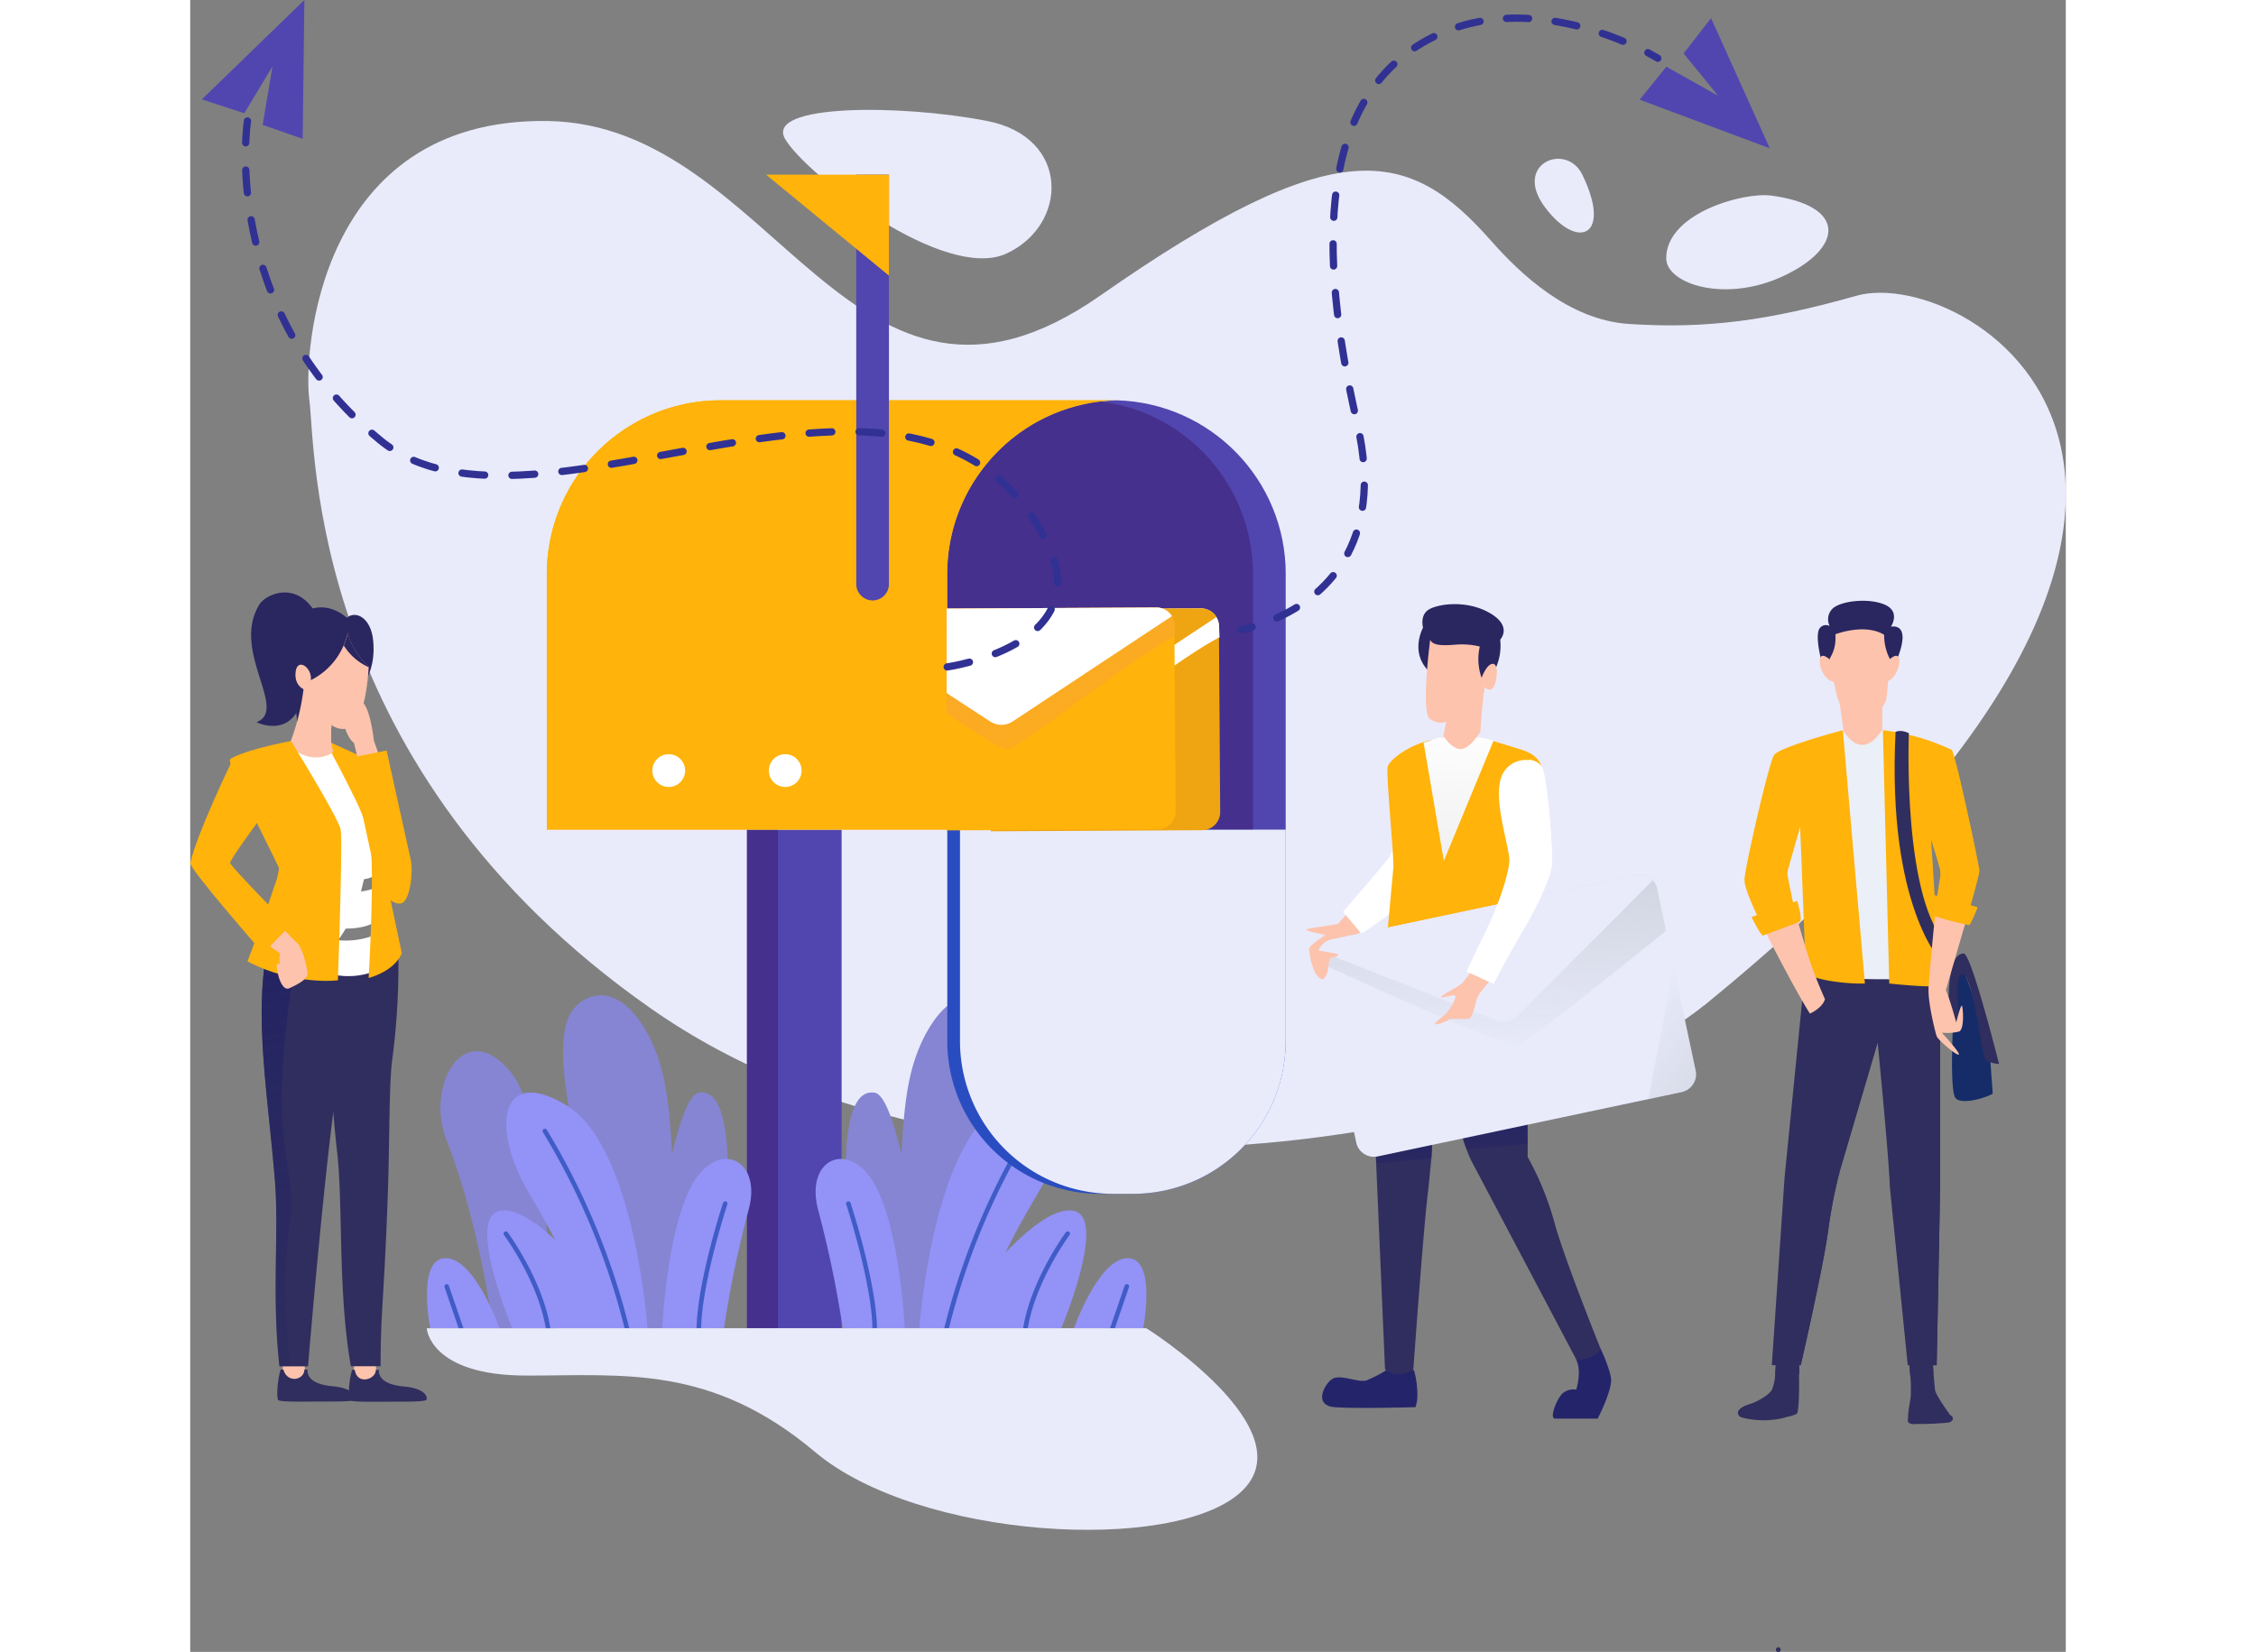 <?xml version="1.0" encoding="UTF-8"?>
<svg xmlns="http://www.w3.org/2000/svg" xmlns:xlink="http://www.w3.org/1999/xlink" xmlns:v="https://vecta.io/nano" width="680" height="498" viewBox="0 0 412.89 363.72">
  <rect x="0" y="0" width="412.89" height="363.72" fill="#808080" stroke="none"/>
  <style>.B{fill:#fdc3ad}.C{fill:#ffb30b}.D{fill:#302e5e}.E{fill:#fff}.F{fill:#e9ebfb}.G{fill:#292660}.H{fill:#5146af}.I{stroke-linecap:round}.J{stroke-miterlimit:10}</style>
  <defs>
    <linearGradient id="A" x1="268.95" y1="249.71" x2="268.95" y2="265.13" gradientUnits="userSpaceOnUse">
      <stop offset="0" stop-color="#242463"></stop>
      <stop offset="1" stop-color="#242463" stop-opacity="0"></stop>
    </linearGradient>
    <linearGradient id="B" x1="288.75" y1="244.09" x2="288.75" y2="264.58" xlink:href="#A"></linearGradient>
    <linearGradient id="C" x1="280.28" y1="221.74" x2="279.13" y2="158.23" gradientUnits="userSpaceOnUse">
      <stop offset="0" stop-color="#e1e1e1"></stop>
      <stop offset="1" stop-color="#fff"></stop>
    </linearGradient>
    <linearGradient id="D" x1="287.59" y1="155.74" x2="288.61" y2="234.29" gradientUnits="userSpaceOnUse">
      <stop offset="0" stop-color="#b9bec6"></stop>
      <stop offset="1" stop-color="#b9bec6" stop-opacity="0"></stop>
    </linearGradient>
    <linearGradient id="E" x1="368.16" y1="257.52" x2="319.2" y2="224.36" xlink:href="#D"></linearGradient>
    <linearGradient id="F" x1="14.68" y1="214.92" x2="35.18" y2="316.45" xlink:href="#A"></linearGradient>
    <linearGradient id="G" x1="140.3" y1="138.17" x2="140.5" y2="138.6" gradientUnits="userSpaceOnUse">
      <stop offset="0" stop-color="#f9a82c"></stop>
      <stop offset="1" stop-color="#faa72c" stop-opacity="0"></stop>
    </linearGradient>
    <linearGradient id="H" x1="150.11" y1="138.37" x2="150.31" y2="138.8" xlink:href="#G"></linearGradient>
    <linearGradient id="I" x1="150.11" x2="150.31" xlink:href="#G"></linearGradient>
    <linearGradient id="J" x1="192.94" y1="128.88" x2="226.43" y2="201.16" xlink:href="#G"></linearGradient>
    <path id="K" d="M349.6 363.72a.5.5 0 1 0 0-1 .5.5 0 1 0 0 1z"></path>
    <path id="L" d="M36.32 299.1s-.62 3 0 4.57 4.82.86 4.82.86l-.37-5.2z"></path>
    <path id="M" d="M226.6 140.34h-.05c-10.16 5.28-34.22 24.55-36.72 24.87-1.16.14-6.82-3.42-13.56-8v-23l46.23-.24a4 4 0 0 1 4 4z"></path>
  </defs>
  <path d="M175.45 26.64c-19-3.72-49.08-3.8-44.47 4s35.06 31.45 48.68 25.2 14.22-25.6-4.2-29.2zm157.85 194.7c-34.08 27.74-156.08 53.7-231.77.8s-73.92-123.8-75.3-134 1.8-62.1 52.28-61.5 66.8 76.88 121.8 38.46c52.48-36.66 68.1-32.45 86.14-12 6.43 7.28 17.05 17.35 30.25 18.23 17.23 1.14 31-.8 50.08-6.2 25-7.13 105.95 42.65-33.47 156.23z" class="F"></path>
  <path fill="#ebeff7" d="M360.9 163.97l5.8-5.48 11.65 5.48-2.03 55.52h-9.68l-5.73-55.52z"></path>
  <g class="D">
    <path d="M353.64 311.3a6.93 6.93 0 0 1-2.34.7l-9.46-2.27c3.1-.94 5.56-2.5 6.33-3.65a10 10 0 0 0 .74-3.51l.15-2.47 5.1-.76v3.22c.08 3.42-.01 8.4-.5 8.74z"></path>
    <path d="M354.23 302.54a19.71 19.71 0 0 1-5.28 0l.15-2.47 5.1-.76.04 3.23zm33.17 9s-6.88 2.3-8.4 2-.5-3.9-.25-5.94a32.32 32.32 0 0 0-.09-4.78l-.3-3.5h5.22l.2 3.3.32 3.43c.25 1.27 3.3 5.47 3.3 5.47z"></path>
    <path d="M383.75 302.64l-5.1.18-.3-3.5h5.22l.2 3.3z"></path>
    <path d="M385.23 215.03v44.82c0 3.57-.76 40.75-.76 40.75h-6.37l-3.95-39.35c-.13-5.86-2.67-31.7-2.67-31.7l-.06.2-8.2 27.83a109.21 109.21 0 0 0-2.67 13.62c-1.15 8.28-6 29.4-6 29.4h-6.37l2.8-41.26 4.46-44.82a136.08 136.08 0 0 0 24.79.89q2.48-.13 5-.37zm-33.88 97.03s-3.15-4.2-7.44-3.06-3.28 2.67-2.52 3.06a19.19 19.19 0 0 0 9.96 0z"></path>
    <path d="M387.13 313.2c-1 .2-8.53.64-8.9 0s.25-2.67 2.42-3.06 6.5 1 7.13 1.66 0 1.28-.64 1.4zm-1.9-98.17v44.82c0 3.57-.76 40.75-.76 40.75h-1.68a137.56 137.56 0 0 0-.11-20.88c-1-11.72-1.66-16 0-29.92 1.32-11.08-1.33-28-2.46-34.38q2.5-.15 5-.4zm-13.83 14.7l-8.18 27.83a109.21 109.21 0 0 0-2.67 13.62c-1.15 8.28-6 29.4-6 29.4h-2a145.74 145.74 0 0 0 4.18-20.88c1.25-8.77-.44-9.37 2.16-22.16 1.27-6.24 5.6-12.1 6.88-19.48a88.47 88.47 0 0 1 4.33-16.68z"></path>
  </g>
  <path d="M396.17 231.96l.64 8.8c-.25.5-7.5 3.1-8.4.64-1.27-3.44 0-22.28 0-22.28s-.13-6.5 1.27-6.24 6.5 19.1 6.5 19.1z" fill="#152c68"></path>
  <path d="M389.43 225.1s-.76-8.9 0-10.06 1.78-1 3.3 5.86 1.78 12.22 2.8 12.73a8.88 8.88 0 0 0 2.67.64s-6.1-24.32-7.77-24.32-3.7 1.9-3.3 14.64c0 0 .4 4.7 2.3.5z" class="D"></path>
  <path d="M372.5 149.16v11.47c-4.7 7.43-8.53.3-8.53.3l-1-7.1z" class="B"></path>
  <path d="M359.12 145.6s-1.2-4.4-.7-6.55a1.68 1.68 0 0 1 2.5-1.19 3.31 3.31 0 0 1 .48-3.69c1.55-1.8 7.86-2.62 11.56-1.07s1.43 4.9 1.43 4.9 4.65-1.2 1.43 7l-7.15 3-9.53-2.26z" class="G"></path>
  <g class="B">
    <path d="M361.23 145.5s-1.8-1.9-2.38-.72.7 5.6 3.57 5.36zm12.52 0s1.8-1.9 2.38-.72-.7 5.6-3.57 5.36z"></path>
    <path d="M374.13 145.02h0c0 .27-.48 7.88-.83 9.3a7.8 7.8 0 0 1-3.66 3.89 2.75 2.75 0 0 1-1.11.28 6 6 0 0 1-3.88-1.8 8.68 8.68 0 0 1-1.48-1.78c-1-1.55-2.26-9.9-2.26-9.9a8.06 8.06 0 0 0 1.28-4.26q0-.52 0-1.1s6.43-2.5 10.72.12a11.32 11.32 0 0 0 1.22 5.25z"></path>
  </g>
  <path d="M368.67 216.56a40.75 40.75 0 0 1-6.35-.39 27.87 27.87 0 0 1-6.64-1.65l-1.27-32.47-2.64 9.3a4.79 4.79 0 0 0-.17 1.14c.13 1 1.66 8.15 1.66 8.15l-7.4 2.8s-3.7-7.26-3.7-9.68 5.35-25.72 6.5-27.5 15.15-5.48 15.15-5.48zm16.56-23.18a7.32 7.32 0 0 0 0-1.78c-.25-1.27-2-6.75-2-6.75.25 3.06 2 32.34 2 32.34-1.68 0-3.65 0-5.45-.14-3.1-.2-5.75-.5-5.75-.5l-1.4-55.77a48.07 48.07 0 0 1 15.15 4.33c.76.5 6.1 25.6 6.1 26.6s-2.16 8.4-2.16 8.4l-7.2-2h-.06v-.2c.12-.66.5-2.75.68-4.4h0v-.1z" class="C"></path>
  <path d="M359.88 220a3.86 3.86 0 0 1-.81 1.39 7.91 7.91 0 0 1-2.5 1.79c-3.57-5.6-10.7-19.74-10.7-19.74l5-1.9 2.34-.9c.3.7 1.47 5 2.93 9.68s3.74 9.68 3.74 9.68z" class="B"></path>
  <path d="M354.4 202.93l-8.15 3.06c-.38.26-2.55-4.07-2.55-4.07l10.06-3.57s1.2 3.74.64 4.58z" class="C"></path>
  <path d="M378.35 161.42s-1.54 37.58 8.85 46.93l-1.6 3.5s-12.1-12.1-10.18-50.68c-.01-.01 1-.64 2.92.25z" class="D"></path>
  <path d="M390.06 221.52c.25.76.5 5.1-.64 5.6a10.8 10.8 0 0 1-3.82.25s4.33 4.7 3.7 4.84-4.58-3.3-4.84-4.07-1.9-7.13-1.78-10.44 1.8-19.85 1.8-19.85l7.25 2.3c-.82 2.56-5.22 17.83-5.22 17.83v.06c.9 2.08 2.27 7.07 2.27 7.07s1.05-4.34 1.3-3.58z" class="B"></path>
  <path d="M383.44 196.95l10.06 2.8a34.79 34.79 0 0 1-1.78 3.95 59 59 0 0 1-8.15-2.16c-.13-.26-.13-4.6-.13-4.6z" class="C"></path>
  <path d="M270.12 307.98a7.07 7.07 0 0 1-.39 1.85s-13.13.38-17.85 0-2.17-5.23-.38-6.25a2.26 2.26 0 0 1 .71-.25c1.95-.36 5.1 1.08 6.7.63a28.25 28.25 0 0 0 5.23-2.81l5.26.53a20.08 20.08 0 0 1 .73 6.3zm39.72 4.38h-9.44c-.94-.1-.17-2.68.84-4.38h0a6.07 6.07 0 0 1 .69-1 3.64 3.64 0 0 1 3.19-1s1.3-4 0-6.58l5.35-2.48a36.53 36.53 0 0 1 2 5.15 11.68 11.68 0 0 1 .3 1.35c.38 2.57-2.93 8.94-2.93 8.94z" fill="#24246b"></path>
  <path d="M273.23 255l-.67 6.84c-1 7.4-3.3 39.7-3.3 39.7a5.38 5.38 0 0 1-6.23 0l-2.12-49.26 12.52-4.44s.07 3-.2 7.15zm37.22 41.9c-.64 2.3-5.25 2.57-5.25 2.57l-23.23-44a20.71 20.71 0 0 1-1-2.44c-.8-2.18-1.38-4.45-1.38-4.45l.76.26 14-6.9.08 9.86v2.94a65.89 65.89 0 0 1 5.8 14.1c2 7.66 10.22 28.05 10.22 28.05z" class="D"></path>
  <g transform="translate(-1.77 -1.15)">
    <path d="M275.2,249s.08,3-.18,7.18l-12.14,1.15-.17-3.87Z" fill="url(#A)"></path>
    <path d="M296.2 253l-13.5 1.22c-.8-2.18-1.38-4.45-1.38-4.45l.76.26 14-6.9z" fill="url(#B)"></path>
  </g>
  <path d="M255.38 200.45l-2.68 2.93c-.4.25-6.75.93-7 1.3s4.23 1.16 4.23 1.16-3.46 2.28-3.6 2.9.83 7 3 6.74 6.75-8.64 6.75-8.64l2.3-2.53z" class="B"></path>
  <path d="M264.76 200.77l-6.9 4.85-4.08-4.85s9.56-11 10.2-12.1a50 50 0 0 0 1.91-5z" class="E"></path>
  <path d="M285.4 162.7l7.28 2.25c4.65 1.34 5.3 3.63 5.6 8.67s-8.42 32-8.42 32l-26.27-.64 1.28-14c.13-2.65-1.65-20.55-1.27-22.12s4.68-4.85 9.6-5.93z" class="C"></path>
  <path d="M287.23 147.47a12 12 0 0 0 1.15-6.63s2.8-2.93-2.3-5.87-11.35-2-13.4-.77-1.28 4-1.28 4-3.06 5.48 1.4 9.7l12.5 1.8z" class="G"></path>
  <path fill="url(#C)" d="M274.72 162.45l-3.2 1.08 4.46 26.02 10.97-26.53-2.93-.63-9.3.06z"></path>
  <path d="M286.56 151.67a1 1 0 0 1-1.53-.51c-.64 3.2-1 9.95-1 9.95s-2.42 4-4.46 3.83-3.7-2.93-3.7-2.93l.23-1.08.4-2a3.05 3.05 0 0 1-1.92.11 4.49 4.49 0 0 1-1-.34h0a5.56 5.56 0 0 1-.69-.41c-1.58-1.1-.64-11.17-.16-15.47l.23-1.93c.57 1 1.72 1.34 5.3 1.08a16.61 16.61 0 0 1 5.61.38v.12a12.11 12.11 0 0 0 .42 6.76c0 0 1.15-3.2 2.55-3.06s.74 4.87-.28 5.5z" class="B"></path>
  <path d="M322.95 195.78l8.45 39.92a4 4 0 0 1-3.1 4.76l-66.86 14.16a4 4 0 0 1-4.76-3.1l-8.45-39.9a4 4 0 0 1 3.1-4.76l66.9-14.17a4 4 0 0 1 4.76 3.1z" class="F"></path>
  <g transform="translate(-1.77 -1.15)">
    <path d="M324.72 196.93l1.94 9.16c-8.87 7.18-30 24.17-32.38 25-2.76.94-37.8-15.13-44.24-18.1v-.22a4 4 0 0 1 3.1-4.76L320 193.83a4 4 0 0 1 4.76 3.1z" fill="url(#D)"></path>
    <path d="M322.75 243.16l5.62-29 4.8 22.67a4 4 0 0 1-3.1 4.76z" fill="url(#E)"></path>
  </g>
  <path d="M321.94 193.85L292.3 223.6a4.5 4.5 0 0 1-.89.69 4.4 4.4 0 0 1-.64.32 4.51 4.51 0 0 1-2 .31l-.44-.05a4.44 4.44 0 0 1-.9-.25l-39.02-15.28a4 4 0 0 1 2.92-2.51l66.9-14.16a4 4 0 0 1 3.71 1.17z" class="F"></path>
  <path d="M248.43 209.3l3.7.64c1.15.13.5.77-.77.9s-.2 4.14-2.27 4.87c0 0-2.44-3.98-.66-6.4zm38 6.26l-1.35 1.6-1.33 1.72c-.9 1.28-1.15 5-2.17 5.36s-4-.13-4.46.25-2.68 1.28-3.06 1 1.8-1.53 2.8-2.8 2.3-3.7 1.28-3.57-3.44.9-2.68.25 4.08-2.42 4.46-2.8c.2-.2.75-.88 1.25-1.5l.92-1.17z" class="B"></path>
  <g class="E">
    <path d="M299.7 190.85c-.38 2.42-2.55 7.65-6.38 14.15s-6.38 11.6-6.38 11.6l-6-2.68 4.6-9.56c2.42-5.1 4.85-12.1 4.85-15s-3.44-12.75-1.9-17.85a5.71 5.71 0 0 1 6.12-4.14 3.61 3.61 0 0 1 2.95 1.48c1.27 2.46 2.55 19.55 2.16 22z"></path>
    <path d="M299.7 190.85c-.38 2.42-2.55 7.65-6.38 14.15s-6.38 11.6-6.38 11.6l-3-1.34c10.12-9 11.93-22.85 13.4-28.7 1.53-6.12-2.74-19.25-2.74-19.25a3.61 3.61 0 0 1 2.95 1.53c1.27 2.46 2.55 19.55 2.16 22z"></path>
  </g>
  <g class="D">
    <use xlink:href="#K"></use>
    <use xlink:href="#K"></use>
  </g>
  <path d="M122.57 182.7h20.83v109.78h-20.83z" class="H"></path>
  <path fill="#45308d" d="M122.57 182.7h6.8v109.78h-6.8z"></path>
  <g fill="#8585d3">
    <path d="M160.5 275.85s-4.6-34.46-9.82-35.26-7.8 8-5.8 35.26l8.8 14.42z"></path>
    <path d="M150.7 292.46a177.55 177.55 0 0 0 4.61-23.44c2.25-17.8.23-31.83 8-43.67 3.44-5.23 7.13-6.27 9-6.2 3.42.1 7.2 2.4 8 8.4 2.64 19.78-16.43 64.9-16.43 64.9z"></path>
  </g>
  <g fill="#9292f7">
    <path d="M160.5 292.46s2.8-40 17.83-49.08 16.6 5.47 8.22 19.47c-13.22 22-12.62 29.65-12.62 29.65z"></path>
    <path d="M174.08 282.02s13.07-17 20.48-15.4-2.8 25.84-2.8 25.84h-25.32zm20.47 10.44s5.43-15.42 11.84-15.42 3.4 15.42 3.4 15.42zm-37.25 0s-1-21.63-6.6-31.65-15.47-5.75-12.47 5.6a238.64 238.64 0 0 1 5.41 26z"></path>
  </g>
  <path d="M206.18 283.25l-3.16 9.22m-9.85-20.84s-7.57 10.22-9.3 20.83m.7-43.42a156.16 156.16 0 0 0-18.06 43.42m-21.62-27.44s5.6 17 5.8 27.44" fill="none" stroke="#405cc6" class="I J"></path>
  <g fill="#8585d3">
    <path d="M102.14 275.85s4.6-34.46 9.82-35.26 7.8 8 5.8 35.26l-8.8 14.42z"></path>
    <path d="M111.95 292.46a177.55 177.55 0 0 1-4.61-23.44c-2.25-17.8-.23-31.83-8-43.67-3.44-5.23-7.13-6.27-9-6.2-3.42.1-7.2 2.4-8 8.4-2.64 19.78 16.43 64.9 16.43 64.9zm-33.05 0s1.4-44.87-8.6-56.7S51.64 239 56.47 251.2c7.2 18.23 10.22 41.27 10.22 41.27z"></path>
  </g>
  <path d="M203.9 88.15c-20.73.547-37.252 17.512-37.25 38.25v56.3H78.5v-56.3a38.26 38.26 0 0 1 38.26-38.26h87.13z" class="C"></path>
  <path d="M241.16 126.4v56.3h-74.52v-56.3c-.005-19.353 14.44-35.664 33.65-38q1.77-.2 3.6-.26h0c20.747.532 37.287 17.506 37.28 38.26z" class="H"></path>
  <path d="M233.95 126.4v56.3h-67.3v-56.3c-.005-19.353 14.44-35.664 33.65-38 19.215 2.332 33.664 18.644 33.66 38z" fill="#45308d"></path>
  <path d="M203.9 88.15q-1.82 0-3.6.26c-19.21 2.336-33.655 18.647-33.65 38v30.64H78.5V126.4a38.26 38.26 0 0 1 38.26-38.26h87.13z" class="C"></path>
  <circle cx="105.34" cy="169.67" r="3.61" class="E"></circle>
  <circle cx="118.96" cy="169.67" r="3.61" class="C"></circle>
  <circle cx="130.98" cy="169.67" r="3.61" class="E"></circle>
  <path d="M241.16 182.7v46.47a33.65 33.65 0 0 1-33.65 33.69h-7.2a33.65 33.65 0 0 1-33.65-33.65v-46.5z" fill="#294dc1"></path>
  <path d="M241.16 182.7v46.47a33.64 33.64 0 0 1-33.65 33.69h-4.4a33.65 33.65 0 0 1-33.65-33.65v-46.5z" class="F"></path>
  <g fill="#9292f7">
    <path d="M100.68 292.46s-2.8-40-17.83-49.08-16.62 5.47-8.2 19.47c13.22 22 12.6 29.6 12.6 29.6z"></path>
    <path d="M88.57 282.02s-13.07-17-20.48-15.4 2.8 25.84 2.8 25.84h25.34zM68.1 292.46s-5.43-15.42-11.87-15.42-3.4 15.42-3.4 15.42zm35.8 0s1-21.63 6.6-31.65 15.52-5.75 12.42 5.6a238.64 238.64 0 0 0-5.41 26z"></path>
  </g>
  <path d="M56.46 283.25l3.16 9.22m9.86-20.84s7.57 10.22 9.3 20.83m-.7-43.42a156.16 156.16 0 0 1 18.06 43.42m21.63-27.44s-5.6 17-5.8 27.44" fill="none" stroke="#405cc6" class="I J"></path>
  <path d="M150.23 132.2h0a3.61 3.61 0 0 1-3.61-3.61V38.46h7.2v90.14a3.61 3.61 0 0 1-3.6 3.61z" class="H"></path>
  <path d="M153.82 38.46h-27.05l27.05 22.23V38.46z" class="C"></path>
  <use xlink:href="#L" class="B"></use>
  <path d="M52.06 307.85a.74.74 0 0 1 0 .28c-.22.57-4.36.48-8.52.5-4.3 0-8.65.13-8.52-.5 0-.17-.06-.34-.08-.52a19.51 19.51 0 0 1 .69-6h.6c.5 3.46 4.7 2.1 4.63 0h.68c-.12 2.22 2.06 3.38 5.68 3.7s4.83 1.66 4.84 2.53z" class="D"></path>
  <use xlink:href="#L" x="-15.69" class="B"></use>
  <g class="D">
    <path d="M36.32 308.1c-.22.57-4.36.48-8.52.5-4.3 0-8.65.13-8.52-.5a7.36 7.36 0 0 1-.12-1.09 20.89 20.89 0 0 1 .73-5.46h.62c.86 3.1 4.57 2.35 4.63 0h.68c-.12 2.22 2.06 3.38 5.68 3.7 3.17.3 4.5 1.38 4.8 2.22a.89.89 0 0 1 .02.62zm-7.16-95.97c1.87 17.2 1.2 23.8 3.2 41.75 1.3 11.54.12 30.5 3 46.94h6.55c0-12.35.76-14.37 1.6-38.3.42-11.9.22-24.07 1-29.52a157 157 0 0 0 1.18-27.16z"></path>
    <path d="M33.23 233.62c-2.9 13.92-7.3 67.23-7.3 67.23h-6.3c-1.73-15.7-.06-29.43-1-41-1.36-16.92-4.2-33.35-2.22-47.68l6.8-.82 13.55-2.06a243.16 243.16 0 0 1-3.55 24.33z"></path>
  </g>
  <path d="M23.52 271.58c-1.17 8.32-1.08 23.18.37 30.38h-2.47c-1.73-15.7-.06-29.43-1-41-1.36-16.92-4.2-33.35-2.22-47.68l6.8-.78c-.58 3.26-4 23.25-2.88 36.6 1.27 14.58 2.75 12.85 1.4 22.48z" transform="translate(-1.77 -1.15)" fill="url(#F)"></path>
  <path d="M40.95 195.44a14.55 14.55 0 0 1-3.36.85l.66-2.7a7.79 7.79 0 0 0 2.52-.83l.1.22-.47-12.34-7.9-15.44H21.75l9.4 49.3a15.93 15.93 0 0 0 10.5-1.11zM32.55 207a26.62 26.62 0 0 0 1.68-2.54c4 0 5.8-1.1 5.8-1.1l1 2.35a17.11 17.11 0 0 1-8.48 1.3z" class="E"></path>
  <path d="M46.57 209.9c-1.73 4.08-7.3 5.43-7.3 5.43s.58-9.64.7-18.53c.08-5.93-.05-11.53-.7-13.7a63.92 63.92 0 0 0-3.54-8.34c-2.47-5.08-5.22-10.06-5.22-10.06l.58-1.13 8.2 3.73.7 4.82 2 14.7c.2 1.7 1.35 7.58 2.46 13l2.13 10.08z" class="C"></path>
  <g class="G">
    <path d="M27.67 135.06c-4.45-7.53-11.12-4-12.35-2.1-6.55 10.25 6.42 23.34-.74 26.06 0 0 7.82 3.85 10.1-5.3a71.61 71.61 0 0 1 5.56-15.33z"></path>
    <path d="M38.8 149.5s2-3 1.48-8.4-4.08-6.67-5.8-5.06c0 0-4.7-4.57-10-.86-4.8 3.35-5.06 10-3.33 14.7s2.3 6.8 2.38 9.08l7.62-7.47z"></path>
  </g>
  <path d="M39.28 146.8v.1c-.06 1.17-.7 12.8-4.7 13.5a4.21 4.21 0 0 1-2.74-.32 2.39 2.39 0 0 1-.72-.55 17.56 17.56 0 0 0-.11 3.21 11.67 11.67 0 0 0 .48 2.84c0 0-4.2 3.46-9.76-1.36a50.4 50.4 0 0 0 3.21-12.48c0 0-2.1-.86-1.73-3.83.4-3.22 3.7-.86 3.33 1.85a15.19 15.19 0 0 0 7.23-7.65 15.84 15.84 0 0 0 .92-2.85c0 0 .26 3.23 4.58 7.55z" class="B"></path>
  <path d="M39.28 146.8v.1a12.44 12.44 0 0 1-5.48-4.78 15.84 15.84 0 0 0 .92-2.85s.24 3.2 4.56 7.53z" class="G"></path>
  <path d="M31.85 160.06a2.39 2.39 0 0 1-.72-.55 17.56 17.56 0 0 0-.11 3.21 12.92 12.92 0 0 1-3.34-7.54 16.05 16.05 0 0 0 4.17 4.88z" class="B"></path>
  <path d="M32.5 215.85a30.49 30.49 0 0 1-5.32 0 37.86 37.86 0 0 1-14.57-4.17c0 0 2.33-6.17 4.3-11.76l1.77-5.27a13.16 13.16 0 0 0 .85-3.48c0-.15-.25-.6-.57-1.26l-.06-.13c-2.42-5-10.87-21.6-10.12-22.57.4-.5 4.08-2.22 13.4-4.05 0 0 10.44 16.9 10.93 19.5s-.6 33.2-.6 33.2z" class="C"></path>
  <path d="M21.87 217.57c-1.24.62-2.17-1.36-2.57-3.2s-.4-2.47.47-2.1a5.84 5.84 0 0 1 0-2.35l-3.33-2.34 3.7-3.33.73.77 1 1 1.6 1.54c1.26 1.16 2.1 4.94 2.35 6.55s-2.73 2.85-3.96 3.47z" class="B"></path>
  <path d="M14.95 180.85s-6.17 8.38-6.17 9.13 13.1 14 13.1 14l-5.8 5.93S-.27 191.25.01 190.02c1.48-6.55 8.9-21.86 8.9-21.86s5.54 5.6 6.05 12.7z" class="C"></path>
  <g class="B">
    <path d="M42 167.54l-3 1.5-1.43.7-1.48-6.18s-1.24-.74-2.1-3.7c0 0-.3.47-.66.5-.2 0-.4-.1-.57-.5-.5-1.1-.12-1.73.25-3s.74-2.1 2.22-2 2.36-.72 2.94 0c1.63 2 2.25 8.16 2.25 8.16z"></path>
    <path d="M38.98 169.05l-1.43.7-1.48-6.18s-1.24-.74-2.1-3.7c0 0-.3.47-.66.5a5.29 5.29 0 0 1 .29-.86l-.25-2.46a11.59 11.59 0 0 0 1.88 3.81 13.39 13.39 0 0 1 2.1 2.84c.33.73 1.2 3.72 1.65 5.36z"></path>
  </g>
  <path d="M35.23 166.85l8-1.6 5.3 24c.62 2.63-.12 9-2 9.63s-4.94-2.6-5.43-4.82l-5.88-27.2z" class="C"></path>
  <path d="M21.88 206.02l-4.3 2.35 3.3-3.37z" class="B"></path>
  <path fill="url(#G)" d="M140.34 138.36h0v-.22.22z"></path>
  <path d="M226.74 178.75a4 4 0 0 1-3.36 4 4.1 4.1 0 0 1-.63.05l-46.5.24V134.2l46.23-.24a4 4 0 0 1 4 4v2.42z" fill="#efa511"></path>
  <path fill="url(#H)" d="M150.15 138.56h0v-.22.22z"></path>
  <use xlink:href="#M" class="E"></use>
  <path d="M225.94 135.85L190.88 159a4.53 4.53 0 0 1-1 .5 4.39 4.39 0 0 1-.69.18 4.51 4.51 0 0 1-2-.1l-.42-.14a4.31 4.31 0 0 1-.83-.43l-7.22-4.7-1.38-.9-1-.68V134.2l46.23-.24a4 4 0 0 1 3.37 1.9z" fill="#efa511"></path>
  <path fill="url(#I)" d="M150.15 138.36h0v-.22.22z"></path>
  <path d="M216.93 178.55a4 4 0 0 1-3.36 4 4.11 4.11 0 0 1-.63.05l-46.5.24V134l46.23-.24a4 4 0 0 1 4 4v2.42z" class="C"></path>
  <path fill="url(#G)" d="M140.34 138.36h0v-.22.22z"></path>
  <use xlink:href="#M" x="-8.05" y="0.96" transform="translate(-1.77 -1.15)" fill="url(#J)"></use>
  <path d="M216.12 135.65l-35.06 23.2a4.54 4.54 0 0 1-1 .5 4.42 4.42 0 0 1-.69.18 4.51 4.51 0 0 1-2-.1 3.56 3.56 0 0 1-.42-.14 4.31 4.31 0 0 1-.83-.43l-7.22-4.7-1.38-.9-1-.68V134l46.23-.24a4 4 0 0 1 3.37 1.9z" class="E"></path>
  <g fill="none" stroke="#313193" stroke-width="1.6" class="I J">
    <path d="M231.34 138.62a24.69 24.69 0 0 0 2.43-.57"></path>
    <path d="M239.23 136.05c9.68-4.36 24-15.56 17.7-42.7-9.2-39.66-8-71.72 15.42-84.54 17.45-9.55 37-2.65 45.87 1.5" stroke-dasharray="4.88 5.86"></path>
    <path d="M320.9 11.6l2.18 1.22"></path>
  </g>
  <path d="M324.95 14.7l-5.87 7.25 28.65 10.7L334.8 4l-6.04 7.77 7.6 9.32-11.4-6.4zm-309 12.8l8.8 3.07L25.13 0 2.55 21.88l9.35 3.05 6.2-10.3-2.15 12.88z" class="H"></path>
  <path d="M166.64 146.85s33.5-4.68 21.83-27.7c-28.04-55.3-112.52 5.78-146.63-22.2C6.23 67.7 12.6 26.64 12.6 26.64" fill="none" stroke="#313193" stroke-width="1.6" stroke-dasharray="5.01 6.01" class="I J"></path>
  <path d="M306.46 38.46c-3.53-7.26-15.42-2.4-8.2 7.2s14.82 6.4 8.2-7.2zm41.47 4.6c-6-.78-23 3.88-23 13.82 0 5.6 13 10 26 3.8s13.83-15.42-3-17.63zM52.06 292.46s.6 10.42 22 10.42 40.67-2.4 63.5 16.83 78.93 22.44 93.75 8.8-20.83-36.06-20.83-36.06z" class="F"></path>
</svg>
